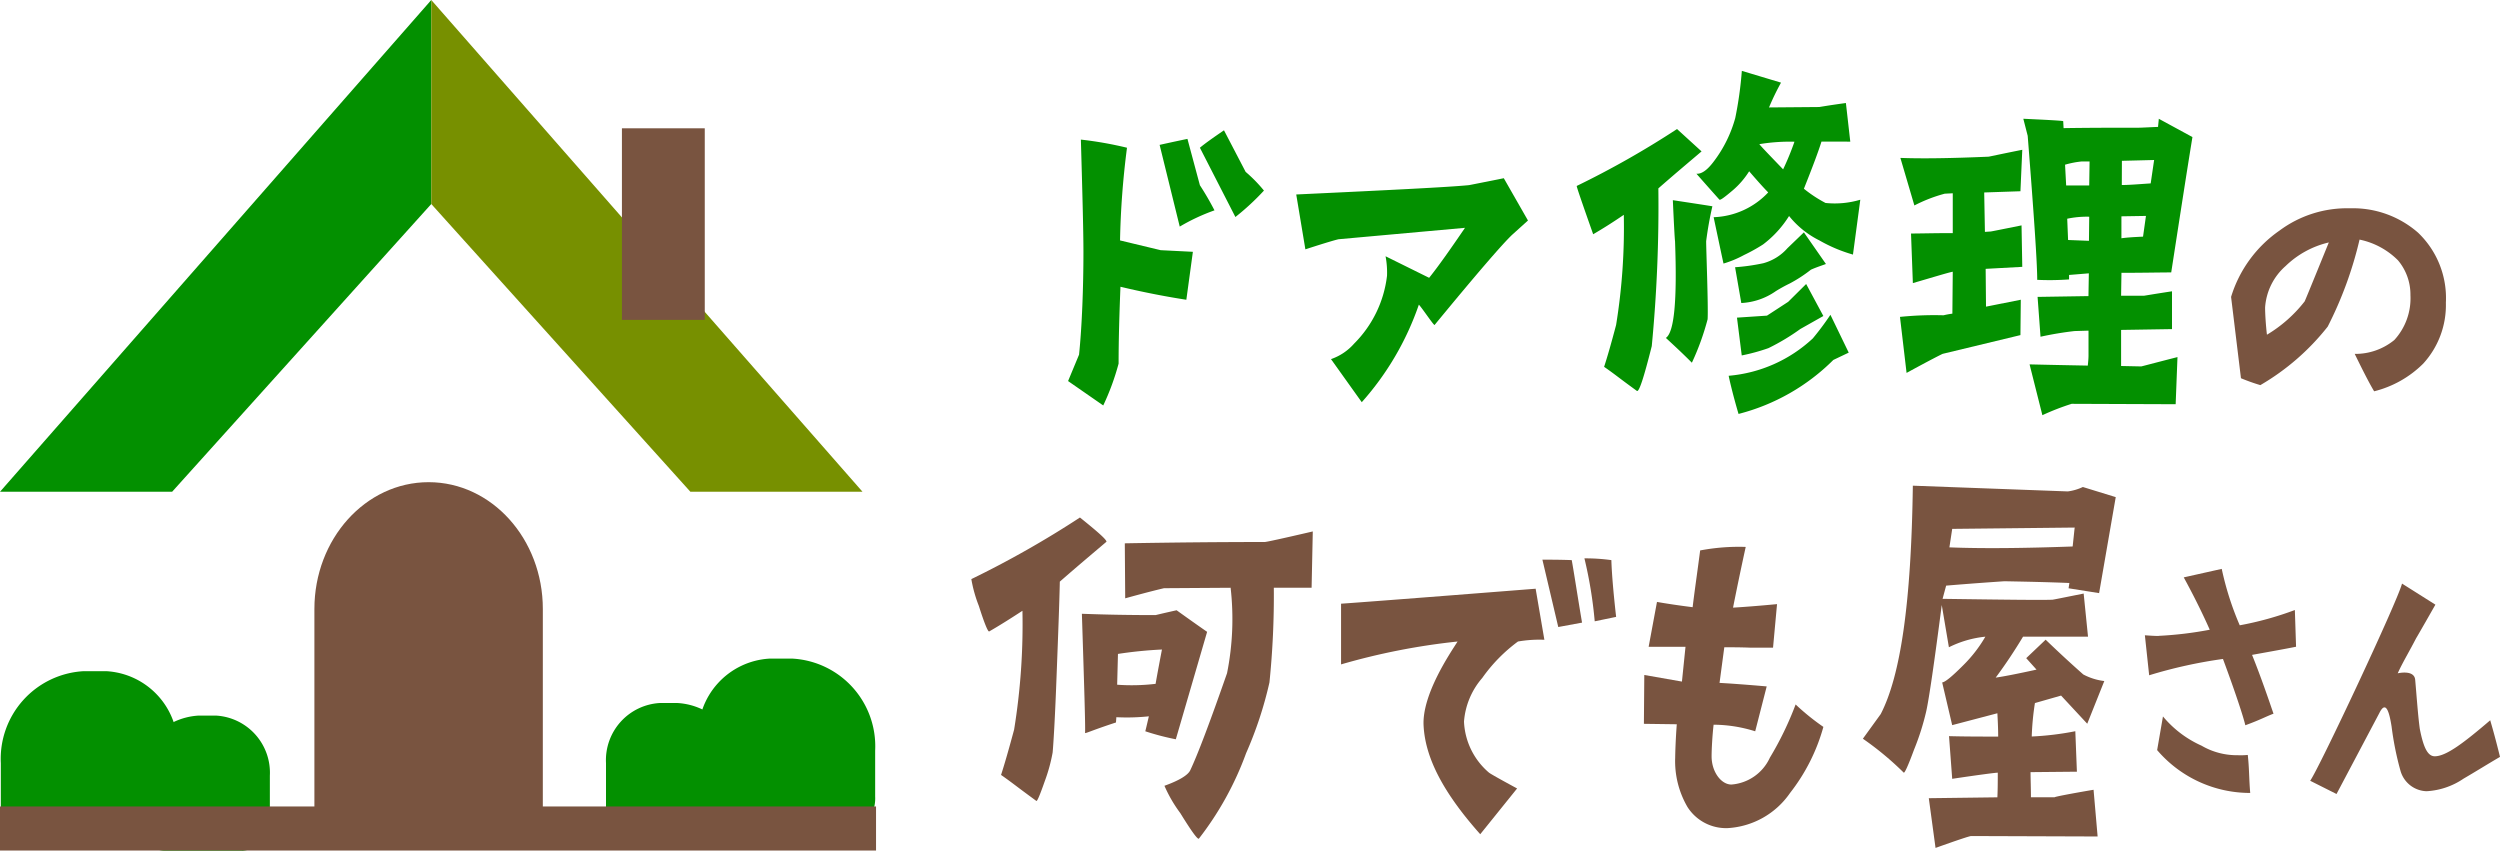 <svg xmlns="http://www.w3.org/2000/svg" xmlns:xlink="http://www.w3.org/1999/xlink" width="125" height="42.534" viewBox="0 0 125 42.534">
  <defs>
    <clipPath id="clip-path">
      <rect id="長方形_215" data-name="長方形 215" width="125" height="42.534" fill="none"/>
    </clipPath>
  </defs>
  <g id="logo" transform="translate(0 0)">
    <g id="グループ_267" data-name="グループ 267" transform="translate(0 0)" clip-path="url(#clip-path)">
      <path id="パス_353" data-name="パス 353" d="M60.69,27.082c-.515.44-1.308,1.1-2.338,2-.02.99-.079,2.553-.159,4.643-.079,2.156-.159,3.454-.2,3.9a8.41,8.41,0,0,1-.4,1.452c-.239.682-.377,1.012-.417.968-.178-.132-.515-.375-1.01-.749s-.753-.549-.753-.549c.159-.485.376-1.233.654-2.267a32.886,32.886,0,0,0,.416-5.941c-.575.375-1.129.727-1.664,1.034-.059.023-.238-.4-.515-1.276a6.713,6.713,0,0,1-.376-1.342,49.158,49.158,0,0,0,5.43-3.08c.872.7,1.327,1.1,1.327,1.21m3.467,9.879a12.572,12.572,0,0,1-1.526-.4c.04-.154.1-.418.178-.748a10.533,10.533,0,0,1-1.625.044l-.02.264c-1.149.374-1.506.55-1.545.528.02-.308-.04-2.288-.159-5.963,1.209.044,2.3.066,3.686.066,0,0,.357-.088,1.05-.242,1.011.726,1.526,1.079,1.526,1.079Zm-.693-4.488a20.993,20.993,0,0,0-2.2.22l-.04,1.54a10.125,10.125,0,0,0,1.922-.044c.079-.462.2-1.1.317-1.716M68.6,27.1c.079,0,.892-.176,2.4-.528l-.059,2.816H69.052a42.755,42.755,0,0,1-.218,4.731,19.273,19.273,0,0,1-1.169,3.543,15.716,15.716,0,0,1-2.358,4.268c-.059.066-.376-.374-.932-1.276a6.819,6.819,0,0,1-.792-1.365c.733-.263,1.168-.527,1.288-.77.376-.792.991-2.42,1.843-4.862a13.815,13.815,0,0,0,.178-4.269l-3.329.022c-.1.022-.753.176-1.942.506l-.02-2.75c2.457-.044,4.8-.066,6.995-.066" transform="translate(-5.361 0)" fill="#795440"/>
      <path id="パス_354" data-name="パス 354" d="M83.3,32.077A7.976,7.976,0,0,0,81.514,33.9a3.763,3.763,0,0,0-.911,2.178,3.548,3.548,0,0,0,1.248,2.553c.139.11,1.407.792,1.407.792l-1.843,2.288c-1.882-2.112-2.754-3.851-2.833-5.435-.08-1.54,1.308-3.586,1.7-4.2a33.348,33.348,0,0,0-5.826,1.144V30.185c1.644-.111,9.729-.749,9.729-.749l.437,2.553a6.247,6.247,0,0,0-1.328.088m2.022-.726-.793-3.367c.417,0,.912,0,1.467.022.119.66.277,1.716.515,3.125Zm2.655-3.345q.03.99.238,2.838l-1.07.221a21.443,21.443,0,0,0-.515-3.147,9.421,9.421,0,0,1,1.347.088" transform="translate(-7.403 0)" fill="#795440"/>
      <path id="パス_355" data-name="パス 355" d="M93.171,34.079l.178-1.738H91.506l.417-2.245q.743.132,1.783.264c.079-.682.218-1.628.376-2.838a10.376,10.376,0,0,1,2.278-.176c-.159.726-.376,1.738-.634,3.036.4-.022,1.289-.088,2.2-.176l-.2,2.179h-1.11c-.476-.022-1.07-.022-1.327-.022l-.238,1.782c.436.022,1.367.088,2.358.176l-.575,2.244a7.026,7.026,0,0,0-2.08-.33c-.059.506-.1,1.21-.1,1.584,0,.77.476,1.408.991,1.408a2.306,2.306,0,0,0,1.922-1.342,16.2,16.2,0,0,0,1.288-2.662,11.731,11.731,0,0,0,1.388,1.122,9.424,9.424,0,0,1-1.664,3.3,4.07,4.07,0,0,1-3.131,1.761,2.287,2.287,0,0,1-2-1.056,4.552,4.552,0,0,1-.614-2.487c0-.154.02-.88.079-1.65l-1.644-.022.02-2.442Z" transform="translate(-9.074 0)" fill="#795440"/>
      <path id="パス_356" data-name="パス 356" d="M115.164,41.824l-6.321-.022q-.119,0-1.783.594l-.337-2.486,3.429-.044c.02-.4.02-.881.02-1.232-.12,0-.952.109-2.279.307l-.159-2.134c.773.022,1.585.022,2.458.022,0-.4-.02-.792-.04-1.166l-2.26.594-.5-2.134c.159-.022.5-.308,1.03-.837a6.78,6.78,0,0,0,1.129-1.452,5.243,5.243,0,0,0-1.823.529l-.357-2.113c-.376,2.9-.634,4.665-.773,5.3a12.508,12.508,0,0,1-.614,1.936c-.3.815-.476,1.189-.515,1.145a15.221,15.221,0,0,0-2.042-1.695l.892-1.232c.991-1.914,1.526-5.545,1.606-11.42l7.748.287a2.534,2.534,0,0,0,.753-.221l1.644.506-.832,4.8-1.526-.242.04-.264c-1.05-.044-2.14-.066-3.249-.088-.635.044-1.606.11-2.913.22l-.178.66c3.112.044,4.934.066,5.489.044.04,0,.575-.11,1.565-.308l.218,2.156h-3.249q-.655,1.089-1.368,2.047c.457-.066,1.13-.2,2.042-.4l-.515-.573.971-.923c.594.571,1.209,1.144,1.882,1.738a2.992,2.992,0,0,0,1.051.329l-.853,2.135-1.308-1.408-1.308.374a13.5,13.5,0,0,0-.159,1.672,14.609,14.609,0,0,0,2.179-.264l.079,2.024-2.318.022c0,.308.02.815.02,1.255h1.189c0-.022.654-.154,1.942-.374Zm-7.411-14.456c1.664.066,3.726.044,6.163-.044l.1-.946-6.123.066Z" transform="translate(-10.283 0)" fill="#795440"/>
      <path id="パス_357" data-name="パス 357" d="M119.769,31.793a18.535,18.535,0,0,0,2.557-.306c-.2-.459-.658-1.445-1.3-2.618l1.9-.425a14.958,14.958,0,0,0,.9,2.821,16.116,16.116,0,0,0,2.756-.764l.06,1.836c-.413.085-1.255.237-2.2.407.444,1.1.827,2.227,1.072,2.941-.368.136-.658.306-1.409.578-.092-.408-.505-1.666-1.118-3.315a23.73,23.73,0,0,0-3.69.816l-.214-2c.245.017.475.034.689.034m3.981,5.966a4.288,4.288,0,0,0,.475-.017c.077.7.061,1.207.122,1.9a6.108,6.108,0,0,1-4.654-2.142l.291-1.683a5.35,5.35,0,0,0,1.929,1.462,3.5,3.5,0,0,0,1.837.476" transform="translate(-11.839 0)" fill="#795440"/>
      <path id="パス_358" data-name="パス 358" d="M137.261,36.008c.061.221.214.714.49,1.836-.612.357-1.209.731-1.822,1.088a3.638,3.638,0,0,1-1.853.629,1.4,1.4,0,0,1-1.3-1.02,15.18,15.18,0,0,1-.445-2.21c-.107-.68-.276-1.36-.612-.68L129.577,39.7l-1.317-.662c.459-.646,4.378-8.992,4.592-9.859l1.669,1.054s-.811,1.427-.965,1.682c-.352.68-.7,1.258-.919,1.751,0,0,.827-.2.873.323.061.663.138,1.785.23,2.448.184.952.4,1.377.75,1.377.582,0,1.5-.714,2.771-1.8" transform="translate(-12.751 0)" fill="#795440"/>
      <path id="パス_359" data-name="パス 359" d="M21.564,0V10.2L8.606,24.588H0Z" transform="translate(0 0)" fill="#039000"/>
      <path id="パス_360" data-name="パス 360" d="M23.944,0V10.2L36.9,24.588h8.606Z" transform="translate(-2.38 0)" fill="#779000"/>
      <rect id="長方形_213" data-name="長方形 213" width="4.142" height="9.579" transform="translate(31.096 6.415)" fill="#795440"/>
      <path id="パス_361" data-name="パス 361" d="M28.876,41.753H17.455V30.45c0-3.5,2.557-6.341,5.711-6.341s5.711,2.839,5.711,6.341Z" transform="translate(-1.735 0)" fill="#795440"/>
      <path id="パス_362" data-name="パス 362" d="M40.617,41.868h5.151a1.955,1.955,0,0,0,1.845-2.049V37.53a4.388,4.388,0,0,0-4.142-4.6h-1.13a3.783,3.783,0,0,0-3.57,3.964v2.924a1.955,1.955,0,0,0,1.845,2.049" transform="translate(-3.855 0)" fill="#039000"/>
      <path id="パス_363" data-name="パス 363" d="M35.046,41.9h3.893a1.477,1.477,0,0,0,1.4-1.549v-1.73A3.316,3.316,0,0,0,37.2,35.15h-.855a2.86,2.86,0,0,0-2.7,3v2.21a1.478,1.478,0,0,0,1.4,1.549" transform="translate(-3.345 0)" fill="#039000"/>
      <path id="パス_364" data-name="パス 364" d="M7.043,42.5H1.891A1.955,1.955,0,0,1,.046,40.448V38.159a4.388,4.388,0,0,1,4.142-4.6h1.13a3.783,3.783,0,0,1,3.57,3.964v2.924A1.955,1.955,0,0,1,7.043,42.5" transform="translate(-0.005 0)" fill="#039000"/>
      <path id="パス_365" data-name="パス 365" d="M12.853,42.534H8.96a1.477,1.477,0,0,1-1.4-1.549v-1.73a3.317,3.317,0,0,1,3.13-3.476h.855a2.86,2.86,0,0,1,2.7,3v2.21a1.478,1.478,0,0,1-1.4,1.549" transform="translate(-0.752 0)" fill="#039000"/>
      <rect id="長方形_214" data-name="長方形 214" width="43.802" height="2.201" transform="translate(0 40.324)" fill="#795440"/>
      <path id="パス_366" data-name="パス 366" d="M65.213,14.988c-.915-.142-2.014-.345-3.294-.65-.055,1.362-.093,2.642-.093,3.842a12.332,12.332,0,0,1-.768,2.093L59.3,19.053l.549-1.321c.146-1.423.219-3.374.219-5.142,0-1.036-.055-3.049-.128-5.61a18.34,18.34,0,0,1,2.306.407,41.9,41.9,0,0,0-.348,4.634l2.032.488,1.61.081Zm1.409-4.471a9.916,9.916,0,0,0-1.739.813L63.877,7.244c.275-.061.732-.162,1.391-.3l.622,2.317a14.067,14.067,0,0,1,.732,1.26m.476-4,1.08,2.073a7.184,7.184,0,0,1,.915.935,12.285,12.285,0,0,1-1.427,1.321L65.891,7.387c.238-.2.64-.488,1.208-.874" transform="translate(-5.896 0)" fill="#039000"/>
      <path id="パス_367" data-name="パス 367" d="M72.424,12.468l-.457-2.744c4.741-.223,7.614-.366,8.639-.467.421-.081,1.007-.2,1.739-.346l1.208,2.114-.787.711c-.476.447-1.775,1.951-3.881,4.512-.036.041-.6-.813-.787-1.016a14.314,14.314,0,0,1-2.855,4.878l-1.538-2.154a2.705,2.705,0,0,0,1.154-.773,5.742,5.742,0,0,0,1.647-3.394,4.327,4.327,0,0,0-.073-.976l2.179,1.078c.457-.569,1.043-1.4,1.793-2.5l-6.3.569c-.055,0-.622.162-1.684.508" transform="translate(-7.155 0)" fill="#039000"/>
      <path id="パス_368" data-name="パス 368" d="M88.363,11.716c-.567-1.606-.841-2.4-.823-2.419a45.332,45.332,0,0,0,5.015-2.845L93.781,7.57c-.476.407-1.208,1.016-2.16,1.849a73.05,73.05,0,0,1-.33,7.887c-.4,1.585-.64,2.337-.75,2.235-.165-.122-.476-.345-.933-.691s-.7-.508-.7-.508c.147-.447.348-1.138.6-2.093a30.437,30.437,0,0,0,.385-5.508q-.8.547-1.538.975m4.1.345c-.018-.142-.055-.833-.11-2.052q1.813.275,1.977.305a17.657,17.657,0,0,0-.311,1.747c0,.448.11,3.232.073,3.9a12.8,12.8,0,0,1-.787,2.175c-.421-.427-.86-.833-1.3-1.24.421-.285.567-1.89.458-4.838m7.322-4.979c-.165.528-.457,1.3-.879,2.358a6.555,6.555,0,0,0,1.081.711,4.46,4.46,0,0,0,1.739-.162l-.367,2.743a7.528,7.528,0,0,1-1.684-.711A4.539,4.539,0,0,1,98.156,10.8a5.292,5.292,0,0,1-1.3,1.422,8.681,8.681,0,0,1-.952.529,5.321,5.321,0,0,1-1.025.427c-.018-.061-.494-2.318-.494-2.318a3.922,3.922,0,0,0,2.728-1.239c-.239-.244-.549-.59-.952-1.057a4.142,4.142,0,0,1-.824.955c-.385.325-.6.488-.659.468-.055-.061-.439-.488-1.153-1.3.256.02.549-.183.879-.63A6.382,6.382,0,0,0,95.466,5.9a18.88,18.88,0,0,0,.329-2.357l1.959.589a12.493,12.493,0,0,0-.6,1.24l2.508-.021c.018,0,.457-.081,1.336-.2l.219,1.931ZM95.136,18.789a7.038,7.038,0,0,0,4.209-1.87,13.987,13.987,0,0,0,.879-1.179l.915,1.891-.769.366a10.352,10.352,0,0,1-4.74,2.7c-.312-1.057-.476-1.809-.494-1.911M100,13.2c-.22.081-.476.162-.75.284a7.039,7.039,0,0,1-1.062.691,7.625,7.625,0,0,0-.7.386,3.28,3.28,0,0,1-1.72.59l-.311-1.789a10.078,10.078,0,0,0,1.409-.2,2.467,2.467,0,0,0,1.209-.752l.823-.792Zm-.989,1,.86,1.6-1.153.651a10.883,10.883,0,0,1-1.592.955,9.637,9.637,0,0,1-1.336.366l-.238-1.89,1.5-.1,1.061-.691Zm-.585-7.114a9.265,9.265,0,0,0-1.757.122c.165.2.567.61,1.19,1.26a13.745,13.745,0,0,0,.567-1.382" transform="translate(-8.703 0)" fill="#039000"/>
      <path id="パス_369" data-name="パス 369" d="M108.107,15.68l.019-2.094c-.22.041-.879.244-1.995.569l-.092-2.479c.458,0,1.153-.021,2.087-.021V9.664l-.4.02a7.506,7.506,0,0,0-1.519.589l-.7-2.378c1.043.041,2.507.021,4.411-.061.018,0,.567-.121,1.684-.345l-.092,2.073-1.812.061.036,1.971.294-.02q.027,0,1.537-.305l.037,2.073-1.831.1.018,1.89,1.739-.346-.018,1.769-3.881.935c-.018,0-.622.305-1.812.955l-.33-2.8a16.791,16.791,0,0,1,2.179-.081,4.137,4.137,0,0,1,.439-.081m8.456-2.033-.018,1.138h1.135c.019,0,.476-.081,1.41-.223v1.89l-2.545.041V18.3l1.007.021c.019,0,.622-.163,1.812-.467l-.091,2.357-5.2-.02a12.244,12.244,0,0,0-1.464.569l-.64-2.541q1.235.03,2.911.061c.018-.183.036-.345.036-.508v-1.24l-.7.021a16.7,16.7,0,0,0-1.7.284l-.147-1.992,2.544-.04.019-1.138-.989.081v.223a13.5,13.5,0,0,1-1.592.021c0-.854-.165-3.252-.476-7.2l-.219-.854c1.336.061,1.995.1,1.995.122l.018.346c1.428-.021,2.691-.021,3.771-.021.129,0,.457-.02.952-.04.018-.2.037-.346.037-.407l1.683.915c-.311,1.91-.658,4.167-1.061,6.768-.567,0-1.391.02-2.49.02m-1.592-5.569h-.384a4.6,4.6,0,0,0-.842.163l.055,1.037h1.153Zm-.018,2.764a4.778,4.778,0,0,0-1.1.1L113.892,12l1.044.041Zm1.61,1.078c.276-.041.641-.061,1.081-.082l.146-1.036-1.227.02Zm.019-2.663c.366,0,.842-.041,1.445-.081L118.194,8l-1.611.041Z" transform="translate(-10.488 0)" fill="#039000"/>
      <path id="パス_370" data-name="パス 370" d="M132.836,14.764a2.66,2.66,0,0,0-.622-1.747,3.8,3.8,0,0,0-1.922-1.037,19.184,19.184,0,0,1-1.592,4.35,11.915,11.915,0,0,1-3.368,2.926,9.412,9.412,0,0,1-.97-.345l-.494-4.065a6.26,6.26,0,0,1,2.416-3.313,5.665,5.665,0,0,1,3.533-1.118,4.94,4.94,0,0,1,3.4,1.219,4.516,4.516,0,0,1,1.391,3.5,4.336,4.336,0,0,1-1.135,3.049,5.294,5.294,0,0,1-2.452,1.382c-.184-.305-.476-.854-.971-1.87A3.071,3.071,0,0,0,132.031,17a3.087,3.087,0,0,0,.805-2.236m-4.081-2.642a4.6,4.6,0,0,0-2.16,1.179,3.026,3.026,0,0,0-1.026,2.073c0,.325.037.894.092,1.362a6.823,6.823,0,0,0,1.886-1.667c.036-.061,1.208-2.947,1.208-2.947" transform="translate(-12.314 0)" fill="#795440"/>
    </g>
  </g>
</svg>
